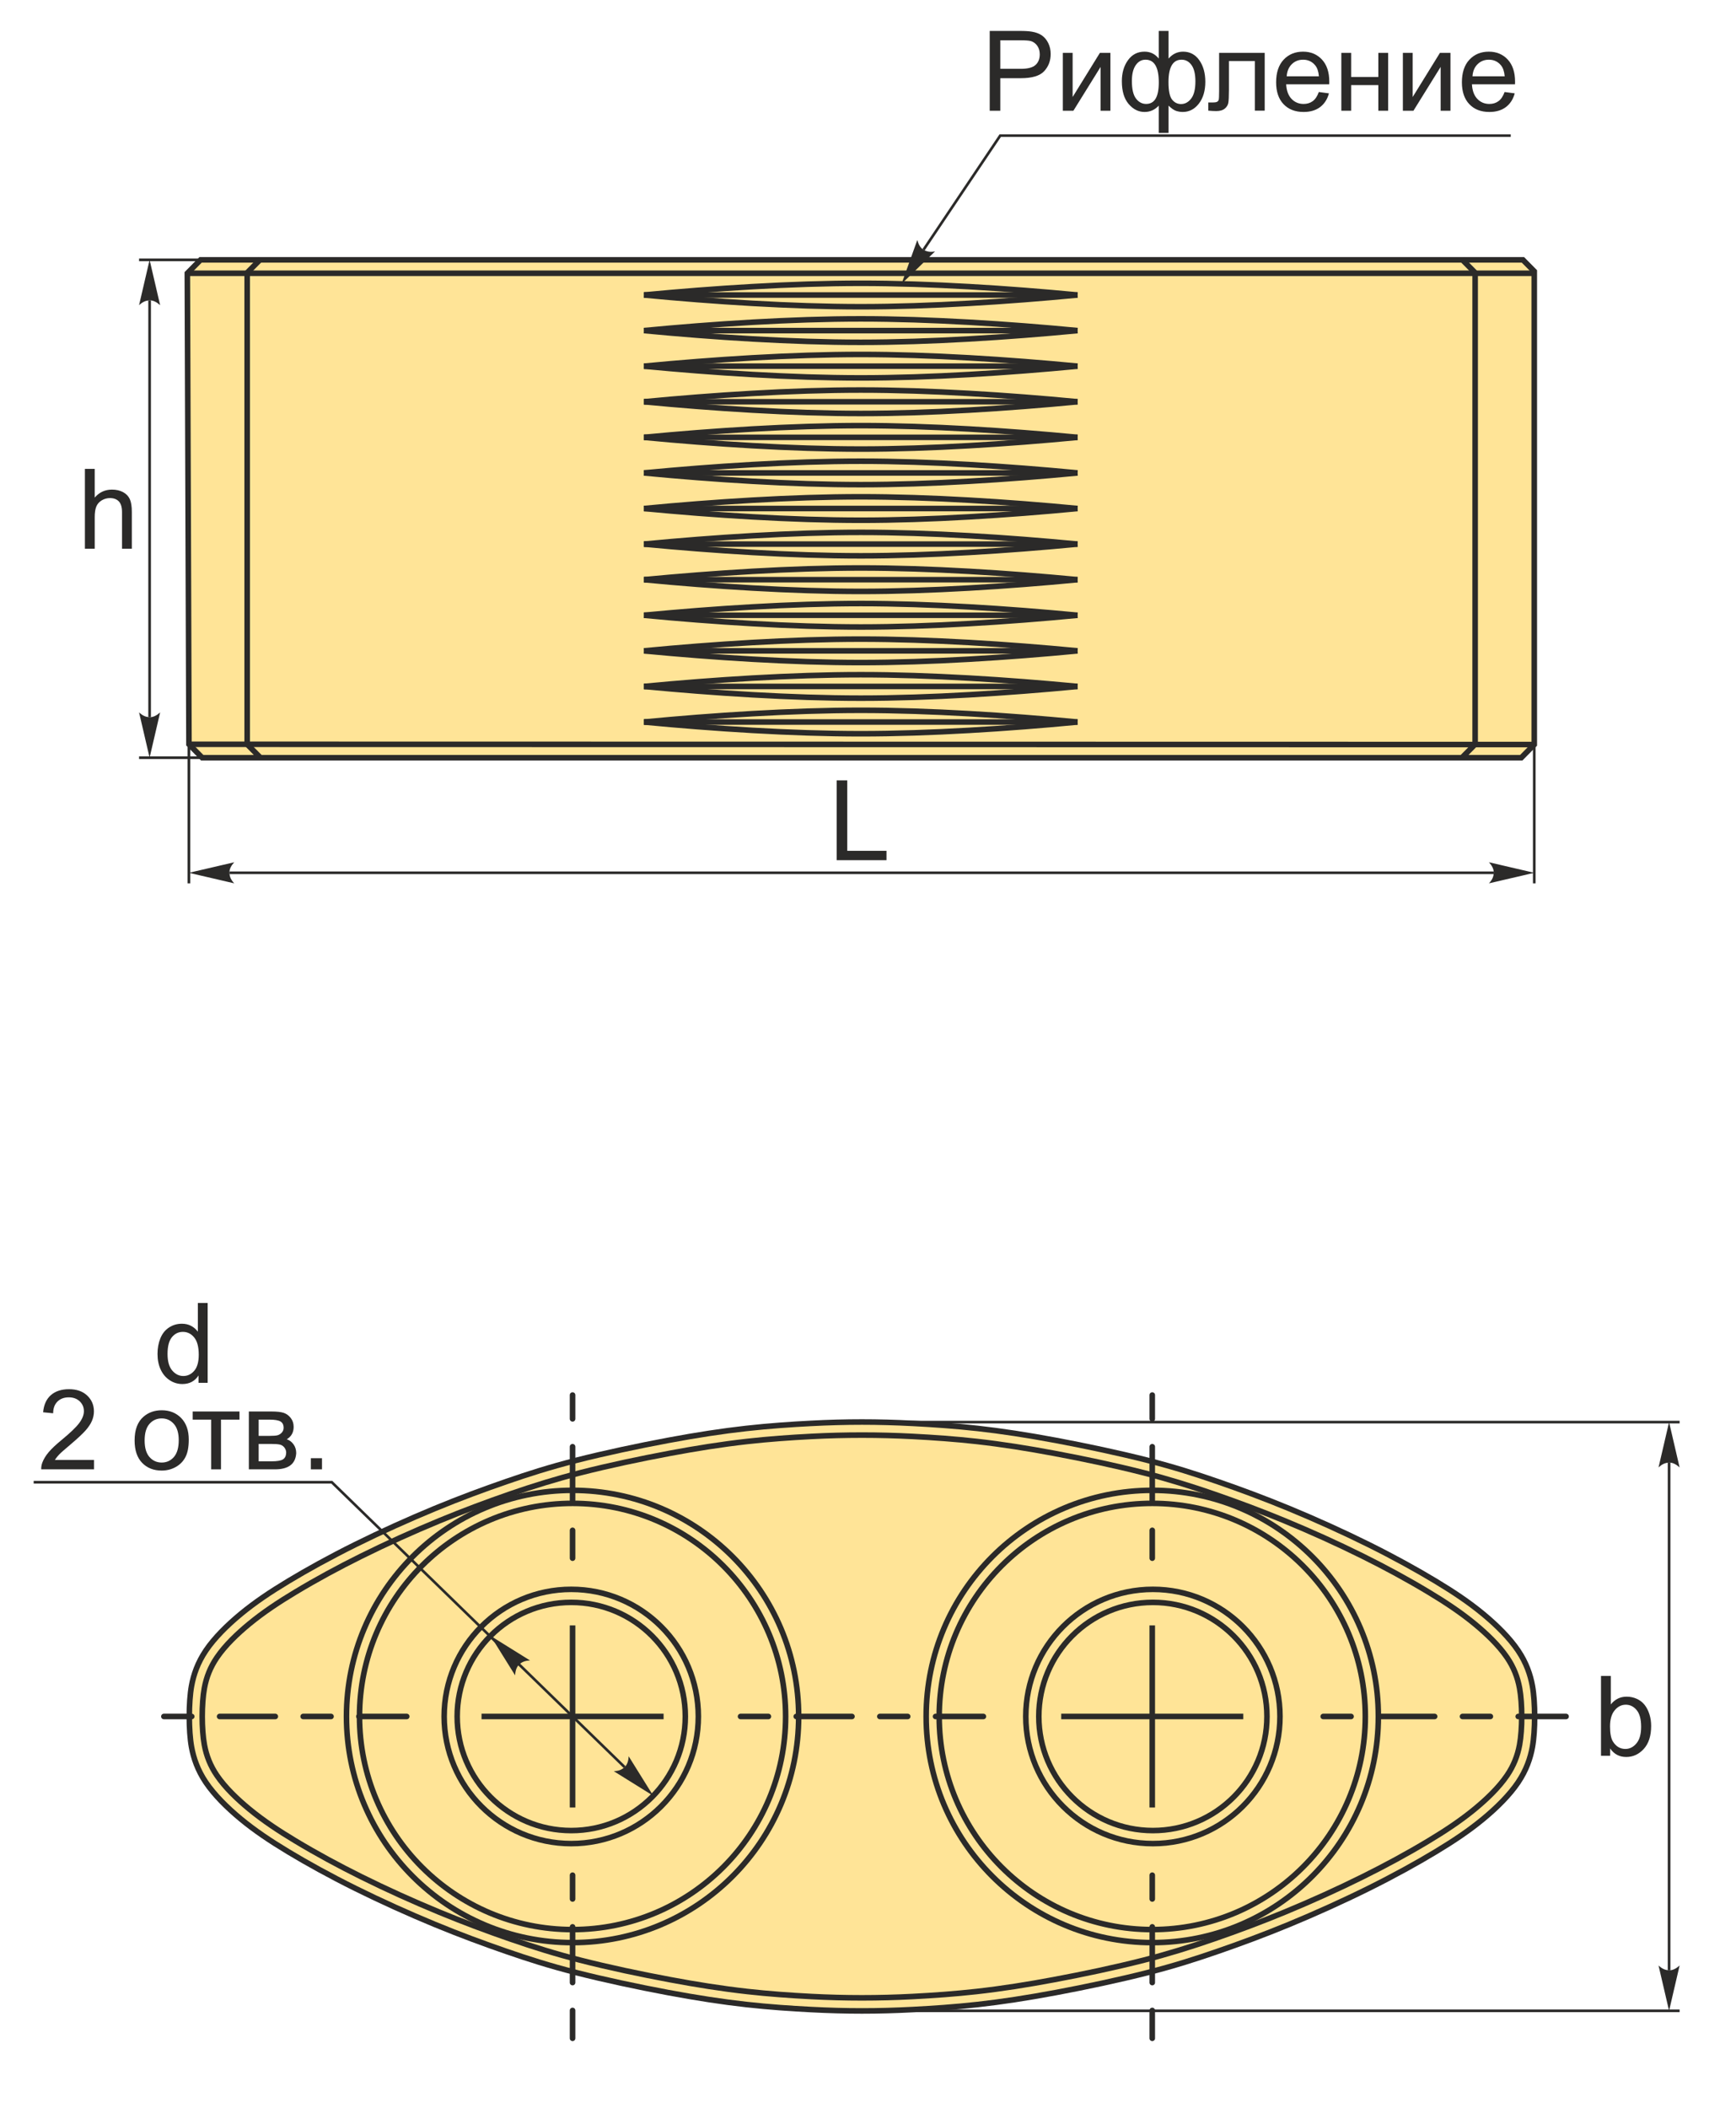 <?xml version="1.0" encoding="UTF-8"?>
<!DOCTYPE svg PUBLIC "-//W3C//DTD SVG 1.1//EN" "http://www.w3.org/Graphics/SVG/1.1/DTD/svg11.dtd">
<!-- Creator: CorelDRAW -->
<svg xmlns="http://www.w3.org/2000/svg" xml:space="preserve" width="131.89mm" height="160.102mm" version="1.1" style="shape-rendering:geometricPrecision; text-rendering:geometricPrecision; image-rendering:optimizeQuality; fill-rule:evenodd; clip-rule:evenodd"
viewBox="0 0 13837.1 16797.01"
 xmlns:xlink="http://www.w3.org/1999/xlink"
 xmlns:xodm="http://www.corel.com/coreldraw/odm/2003">
 <defs>
  <style type="text/css">
   <![CDATA[
    .str0 {stroke:#2B2A29;stroke-width:44.38;stroke-miterlimit:22.926}
    .str2 {stroke:#2B2A29;stroke-width:20.98;stroke-miterlimit:22.926}
    .str1 {stroke:#2B2A29;stroke-width:44.41;stroke-linecap:round;stroke-linejoin:round;stroke-miterlimit:22.926;stroke-dasharray:222.051 222.051 444.102 222.051}
    .fil0 {fill:none}
    .fil1 {fill:#FFE497}
    .fil3 {fill:#2B2A29;fill-rule:nonzero}
    .fil2 {fill:#2B2A29;fill-rule:nonzero}
   ]]>
  </style>
 </defs>
 <g id="Слой_x0020_1">
  <g id="_2410055055216">
   <rect class="fil0" width="13837.1" height="16797.01"/>
   <polygon class="fil1 str0" points="1506.13,5931.16 1611.67,6038.04 12125.53,6038.04 12229.13,5933.13 12229.13,2162.26 12138.79,2070.79 1598.6,2070.79 1493.06,2177.66 "/>
   <path id="стрелка.cdr" class="fil2" d="M1505.69 6955.23l361.15 -83.98c-23.62,25.96 -39.42,54.73 -38.24,83.88 1.32,31.02 11.22,54.41 38.24,84.08l-361.15 -83.97z"/>
   <path id="стрелка.cdr_0" class="fil2" d="M12229.13 6955.23l-361.16 -83.98c23.62,25.96 39.42,54.73 38.24,83.88 -1.31,31.02 -11.22,54.41 -38.24,84.08l361.16 -83.97z"/>
   <path class="fil1 str0" d="M1526.67 13434.41c15.95,-87.18 47.83,-183.2 114.56,-281.99 66.71,-98.78 168.26,-200.31 278.62,-291.37 110.36,-91.06 229.52,-171.63 379.33,-261.85 149.8,-90.22 330.23,-190.07 532.77,-290.66 202.54,-100.58 427.17,-201.88 632.73,-286.78 205.55,-84.9 392,-153.38 568.95,-214.59 176.95,-61.2 344.37,-115.11 563.49,-170.93 219.11,-55.8 489.93,-113.52 725.53,-157.6 235.61,-44.07 436.02,-74.51 623.75,-95.44 187.72,-20.93 362.78,-32.36 514.68,-40.28 284.56,-14.83 534.28,-14.83 818.83,0 151.91,7.93 326.95,19.35 514.68,40.28 187.72,20.93 388.14,51.37 623.75,95.44 235.61,44.08 506.42,101.8 725.53,157.6 219.12,55.81 386.55,109.73 563.49,170.93 176.95,61.21 363.4,129.7 568.95,214.59 205.56,84.91 430.19,186.2 632.73,286.78 202.54,100.59 382.97,200.45 532.77,290.66 149.81,90.22 268.97,170.79 379.33,261.85 110.36,91.06 211.91,192.59 278.62,291.37 66.73,98.79 98.61,194.8 114.56,281.99 23.75,129.85 23.75,357.91 0,487.77 -15.95,87.18 -47.83,183.2 -114.56,281.99 -66.71,98.78 -168.26,200.31 -278.62,291.37 -110.36,91.06 -229.52,171.63 -379.33,261.85 -149.8,90.22 -330.23,190.07 -532.77,290.66 -202.54,100.58 -427.17,201.88 -632.73,286.78 -205.55,84.9 -392,153.38 -568.95,214.59 -176.95,61.2 -344.37,115.11 -563.49,170.93 -219.11,55.8 -489.93,113.52 -725.53,157.6 -235.61,44.07 -436.02,74.51 -623.75,95.44 -187.72,20.93 -362.77,32.35 -514.68,40.28 -284.56,14.83 -534.28,14.83 -818.83,0 -151.89,-7.92 -326.95,-19.35 -514.68,-40.28 -187.72,-20.93 -388.14,-51.37 -623.75,-95.44 -235.61,-44.08 -506.42,-101.8 -725.53,-157.6 -219.12,-55.81 -386.55,-109.73 -563.49,-170.93 -176.95,-61.21 -363.4,-129.7 -568.95,-214.59 -205.56,-84.91 -430.19,-186.2 -632.73,-286.78 -202.54,-100.59 -382.97,-200.45 -532.77,-290.66 -149.81,-90.22 -268.97,-170.79 -379.33,-261.85 -110.36,-91.06 -211.91,-192.59 -278.62,-291.37 -66.73,-98.79 -98.61,-194.8 -114.56,-281.99 -23.75,-129.85 -23.75,-357.91 0,-487.77z"/>
   <path class="fil0 str0" d="M1628.84 13453.09c-22.64,123.81 -22.64,326.59 0,450.4 16.18,88.42 48.06,167.93 98.46,242.54 67.35,99.73 166.14,193.05 258.66,269.39 115.03,94.91 239.2,176.14 366.8,252.98 170.74,102.83 346.9,197.97 525.39,286.62 204.88,101.76 414.74,196.48 626.17,283.81 185.67,76.68 373.43,146.78 563.25,212.43 183.88,63.6 366.52,120.38 555.19,168.43 236.9,60.34 478.71,111.21 719,156.16 204.3,38.22 409.54,71.27 616.15,94.31 169.13,18.85 338.66,30.92 508.57,39.77 270.71,14.12 537.32,14.12 808.02,0 169.92,-8.85 339.45,-20.92 508.58,-39.77 206.61,-23.04 411.85,-56.09 616.15,-94.31 240.29,-44.96 482.1,-95.83 719,-156.16 188.67,-48.05 371.3,-104.83 555.19,-168.43 189.82,-65.66 377.59,-135.75 563.25,-212.43 211.43,-87.33 421.29,-182.06 626.17,-283.81 178.49,-88.64 354.65,-183.79 525.39,-286.62 127.6,-76.84 251.77,-158.07 366.8,-252.98 92.51,-76.34 191.3,-169.66 258.66,-269.39 50.4,-74.62 82.28,-154.12 98.46,-242.54 22.64,-123.81 22.64,-326.59 0,-450.4 -16.18,-88.42 -48.06,-167.93 -98.46,-242.54 -67.35,-99.73 -166.14,-193.05 -258.66,-269.39 -115.03,-94.91 -239.2,-176.14 -366.8,-252.98 -170.74,-102.83 -346.9,-197.97 -525.39,-286.62 -204.88,-101.76 -414.74,-196.48 -626.17,-283.81 -185.67,-76.68 -373.43,-146.78 -563.25,-212.43 -183.88,-63.6 -366.52,-120.38 -555.19,-168.43 -236.9,-60.34 -478.71,-111.21 -719,-156.16 -204.3,-38.22 -409.54,-71.27 -616.15,-94.31 -169.13,-18.85 -338.66,-30.92 -508.58,-39.77 -270.7,-14.12 -537.31,-14.12 -808.02,0 -169.91,8.85 -339.44,20.92 -508.57,39.77 -206.61,23.04 -411.85,56.09 -616.15,94.31 -240.29,44.96 -482.1,95.83 -719,156.16 -188.67,48.05 -371.3,104.83 -555.19,168.43 -189.82,65.66 -377.59,135.75 -563.25,212.43 -211.43,87.33 -421.29,182.06 -626.17,283.81 -178.49,88.64 -354.65,183.79 -525.39,286.62 -127.6,76.84 -251.77,158.07 -366.8,252.98 -92.51,76.34 -191.3,169.66 -258.66,269.39 -50.4,74.62 -82.28,154.12 -98.46,242.54z"/>
   <circle class="fil0 str0" cx="4553.23" cy="13678.29" r="1013.05"/>
   <g>
    <path class="fil0 str0" d="M4553.23 12769.1c502.13,0 909.19,407.06 909.19,909.19 0,502.13 -407.06,909.19 -909.19,909.19 -502.13,0 -909.19,-407.06 -909.19,-909.19 0,-502.13 407.06,-909.19 909.19,-909.19z"/>
   </g>
   <circle class="fil0 str0" cx="9189.25" cy="13678.29" r="1013.05"/>
   <g>
    <path class="fil0 str0" d="M9189.25 12769.1c502.13,0 909.19,407.06 909.19,909.19 0,502.13 -407.06,909.19 -909.19,909.19 -502.13,0 -909.19,-407.06 -909.19,-909.19 0,-502.13 407.06,-909.19 909.19,-909.19z"/>
   </g>
   <circle class="fil0 str0" cx="4563.72" cy="13678.29" r="1802.09"/>
   <g>
    <path class="fil0 str0" d="M4563.72 11980.06c937.9,0 1698.23,760.32 1698.23,1698.23 0,937.9 -760.32,1698.23 -1698.23,1698.23 -937.9,0 -1698.23,-760.32 -1698.23,-1698.23 0,-937.9 760.32,-1698.23 1698.23,-1698.23z"/>
   </g>
   <circle class="fil0 str0" cx="9184.25" cy="13678.29" r="1802.09"/>
   <g>
    <path class="fil0 str0" d="M9184.25 11980.06c937.9,0 1698.23,760.32 1698.23,1698.23 0,937.9 -760.32,1698.23 -1698.23,1698.23 -937.9,0 -1698.23,-760.32 -1698.23,-1698.23 0,-937.9 760.32,-1698.23 1698.23,-1698.23z"/>
   </g>
   <line class="fil0 str0" x1="3838.13" y1="13678.29" x2="5289.3" y2= "13678.29" />
   <line class="fil0 str0" x1="8458.66" y1="13678.29" x2="9909.83" y2= "13678.29" />
   <line class="fil0 str0" x1="4563.72" y1="14403.88" x2="4563.72" y2= "12952.7" />
   <line class="fil0 str0" x1="9184.25" y1="14403.88" x2="9184.25" y2= "12952.7" />
   <line class="fil0 str1" x1="1306.21" y1="13678.29" x2="3241.92" y2= "13678.29" />
   <line class="fil0 str1" x1="5902.63" y1="13678.29" x2="7838.34" y2= "13678.29" />
   <line class="fil0 str1" x1="10546.93" y1="13678.29" x2="12482.64" y2= "13678.29" />
   <path class="fil3" d="M12833.93 13991.31l-72.84 0 0 -636.01 78.17 0 0 226.96c33.02,-41.16 75.06,-61.74 126.29,-61.74 28.27,0 55.22,5.63 80.53,17.03 25.32,11.4 46.05,27.54 62.48,48.11 16.28,20.73 29.17,45.61 38.35,74.77 9.33,29.01 13.92,60.25 13.92,93.42 0,78.76 -19.55,139.76 -58.48,182.69 -39.09,43.08 -85.87,64.54 -140.5,64.54 -54.34,0 -96.97,-22.65 -127.91,-67.81l0 58.04zm-0.89 -233.92c0,55.08 7.55,94.91 22.5,119.48 24.58,40.12 57.74,60.25 99.64,60.25 34.2,0 63.66,-14.8 88.38,-44.41 24.88,-29.61 37.31,-73.72 37.31,-132.35 0,-60.12 -11.83,-104.38 -35.67,-132.95 -23.84,-28.58 -52.71,-42.93 -86.46,-42.93 -34.2,0 -63.66,14.8 -88.39,44.41 -24.86,29.61 -37.31,72.39 -37.31,128.5z"/>
   <line class="fil0 str2" x1="6985.88" y1="16023.87" x2="13387.66" y2= "16023.87" />
   <line class="fil0 str2" x1="6985.88" y1="11332.5" x2="13387.66" y2= "11332.5" />
   <line class="fil0 str2" x1="13303.78" y1="11655.41" x2="13303.78" y2= "15700.96" />
   <path id="стрелка.cdr_1" class="fil2" d="M13303.67 11332.5l83.98 361.15c-25.96,-23.62 -54.73,-39.42 -83.88,-38.24 -31.02,1.32 -54.41,11.22 -84.08,38.24l83.97 -361.15z"/>
   <path id="стрелка.cdr_2" class="fil2" d="M13303.67 16023.87l83.98 -361.15c-25.96,23.62 -54.73,39.42 -83.88,38.24 -31.02,-1.32 -54.41,-11.22 -84.08,-38.24l83.97 361.15z"/>
   <path id="стрелка.cdr_3" class="fil2" d="M3909.86 13035.92l195.99 314.76c1.66,-35.06 10.83,-66.58 32.27,-86.35 22.87,-21 46.4,-30.55 86.5,-32.42l-314.76 -195.99z"/>
   <polyline class="fil0 str2" points="4978.64,14081.91 2644.5,11811.53 268.33,11811.53 "/>
   <path id="стрелка.cdr_4" class="fil2" d="M5206.93 14310.32l-195.99 -314.76c-1.66,35.06 -10.83,66.58 -32.27,86.35 -22.87,21 -46.4,30.55 -86.5,32.42l314.76 195.99z"/>
   <path class="fil3" d="M1582.35 11019.34l0 -58.48c-29.16,45.45 -72.1,68.25 -128.79,68.25 -36.72,0 -70.47,-10.06 -101.12,-30.34 -30.79,-20.14 -54.63,-48.42 -71.66,-84.54 -16.88,-36.27 -25.32,-77.87 -25.32,-124.95 0,-45.89 7.7,-87.49 22.94,-124.95 15.4,-37.31 38.35,-66.02 68.99,-85.86 30.5,-19.99 64.85,-29.91 102.6,-29.91 27.83,0 52.56,5.93 74.17,17.63 21.61,11.7 39.23,27.09 52.85,45.89l0 -228.73 78.17 0 0 636.01 -72.84 0zm-246.94 -229.92c0,58.93 12.43,102.9 37.45,132.07 24.88,29.16 54.34,43.67 88.23,43.67 34.2,0 63.22,-13.91 87.2,-41.75 23.84,-27.83 35.83,-70.32 35.83,-127.47 0,-62.77 -12.14,-108.96 -36.57,-138.42 -24.28,-29.46 -54.32,-44.12 -90.01,-44.12 -34.79,0 -63.81,14.07 -87.2,42.34 -23.24,28.27 -34.94,72.84 -34.94,133.68z"/>
   <path id="_1" class="fil3" d="M749.54 11634.38l0 74.62 -421.05 0c-0.59,-18.8 2.52,-36.87 9.18,-54.34 10.81,-28.57 28.13,-56.84 51.96,-84.53 23.84,-27.69 57.89,-59.66 102.16,-95.93 68.84,-56.71 115.63,-101.57 140.05,-134.72 24.58,-33.16 36.87,-64.55 36.87,-94.16 0,-30.94 -11.11,-57 -33.31,-78.32 -22.21,-21.17 -51.23,-31.83 -86.9,-31.83 -37.76,0 -67.95,11.26 -90.6,33.75 -22.66,22.36 -34.06,53.45 -34.35,93.27l-79.94 -7.99c5.48,-59.8 26.2,-105.41 62.03,-136.79 35.98,-31.39 84.09,-47.09 144.65,-47.09 61,0 109.4,16.88 144.94,50.79 35.67,33.9 53.44,75.95 53.44,125.98 0,25.46 -5.18,50.48 -15.7,75.07 -10.37,24.72 -27.69,50.63 -51.82,77.87 -24.28,27.09 -64.4,64.54 -120.36,111.92 -46.93,39.38 -77.13,66.03 -90.46,80.09 -13.32,14.07 -24.28,28.13 -33.02,42.34l312.24 0z"/>
   <path id="_2" class="fil3" d="M1072.86 11478.49c0,-85.13 23.69,-148.19 71.21,-189.2 39.53,-34.06 87.95,-51.08 144.94,-51.08 63.22,0 115.04,20.73 155.3,62.18 40.12,41.3 60.25,98.6 60.25,171.59 0,59.21 -8.88,105.7 -26.65,139.61 -17.76,33.9 -43.68,60.25 -77.72,79.05 -33.91,18.8 -71.07,28.13 -111.19,28.13 -64.54,0 -116.65,-20.57 -156.48,-61.88 -39.83,-41.3 -59.66,-100.82 -59.66,-178.4zm79.94 0.15c0,58.92 12.88,103.04 38.64,132.2 25.91,29.31 58.33,43.97 97.56,43.97 38.79,0 71.07,-14.66 96.97,-44.12 25.76,-29.46 38.64,-74.32 38.64,-134.57 0,-56.85 -13.03,-99.93 -38.93,-129.1 -25.91,-29.31 -58.19,-43.97 -96.68,-43.97 -39.23,0 -71.65,14.51 -97.56,43.68 -25.76,29.17 -38.64,73.14 -38.64,131.91z"/>
   <polygon id="_3" class="fil3" points="1535.8,11247.98 1908.87,11247.98 1908.87,11312.83 1761.43,11312.83 1761.43,11709 1683.25,11709 1683.25,11312.83 1535.8,11312.83 "/>
   <path id="_4" class="fil3" d="M1983.49 11247.98l179.88 0c44.12,0 76.99,3.7 98.6,11.1 21.47,7.41 39.97,20.88 55.37,40.57 15.54,19.84 23.24,43.37 23.24,70.91 0,22.05 -4.58,41.3 -13.62,57.59 -9.18,16.43 -22.8,30.2 -41.16,41.16 21.61,7.25 39.53,20.73 53.88,40.56 14.22,19.69 21.32,43.24 21.32,70.32 -2.81,43.68 -18.5,76.09 -46.78,97.12 -28.27,21.17 -69.43,31.68 -123.32,31.68l-207.42 0 0 -461.01zm78.17 194.53l82.9 0c33.02,0 55.81,-1.77 68.1,-5.18 12.43,-3.56 23.54,-10.51 33.31,-21.17 9.77,-10.51 14.66,-23.24 14.66,-38.04 0,-24.43 -8.58,-41.3 -25.61,-50.94 -17.17,-9.62 -46.49,-14.35 -87.94,-14.35l-85.42 0 0 129.68zm0 202.53l102.6 0c44.12,0 74.47,-5.18 90.9,-15.4 16.43,-10.36 25.02,-27.98 25.9,-53.3 0,-14.66 -4.73,-28.42 -14.21,-41 -9.62,-12.59 -22.06,-20.58 -37.31,-23.84 -15.25,-3.41 -39.83,-5.04 -73.58,-5.04l-94.31 0 0 138.57z"/>
   <polygon id="_5" class="fil3" points="2477.67,11709 2477.67,11620.17 2566.49,11620.17 2566.49,11709 "/>
   <polyline class="fil0 str0" points="2075.66,2066.51 1970.11,2173.38 1970.11,5931.16 2075.66,6038.04 "/>
   <polyline class="fil0 str0" points="11652.33,2066.51 11757.88,2173.38 11757.88,5931.16 11652.33,6038.04 "/>
   <line class="fil0 str0" x1="1493.06" y1="2177.66" x2="12229.13" y2= "2177.66" />
   <line class="fil0 str0" x1="12229.13" y1="5933.13" x2="1506.13" y2= "5931.16" />
   <line class="fil0 str2" x1="1828.59" y1="6955.12" x2="11906.22" y2= "6955.12" />
   <line class="fil0 str2" x1="1108.42" y1="6038.04" x2="1637.16" y2= "6038.04" />
   <line class="fil0 str2" x1="1108.42" y1="2070.79" x2="1637.16" y2= "2070.79" />
   <line class="fil0 str2" x1="1192.5" y1="2393.69" x2="1192.5" y2= "5715.13" />
   <line class="fil0 str2" x1="1505.69" y1="5803.44" x2="1505.69" y2= "7039.2" />
   <line class="fil0 str2" x1="12229.13" y1="5803.44" x2="12229.13" y2= "7039.2" />
   <polygon class="fil3" points="6668.87,6854.59 6668.87,6218.58 6753.26,6218.58 6753.26,6779.98 7065.93,6779.98 7065.93,6854.59 "/>
   <path class="fil3" d="M676.78 4372.42l0 -636.01 78.17 0 0 228.88c36.27,-42.49 82.01,-63.66 137.39,-63.66 33.9,0 63.36,6.66 88.53,20.14 25.02,13.47 42.94,31.98 53.75,55.66 10.81,23.69 16.14,58.19 16.14,103.19l0 291.8 -78.17 0 0 -291.5c0,-38.93 -8.44,-67.35 -25.17,-85.13 -16.87,-17.76 -40.56,-26.65 -71.35,-26.65 -22.96,0 -44.57,5.93 -64.85,17.92 -20.28,11.99 -34.64,28.27 -43.38,48.85 -8.58,20.44 -12.87,48.71 -12.87,84.83l0 251.68 -78.17 0z"/>
   <path class="fil3" d="M7888.7 882.49l0 -636.01 240.14 0c42.19,0 74.47,2.08 96.81,6.07 31.24,5.18 57.45,15.1 78.61,29.61 21.17,14.66 38.2,35.09 51.08,61.29 12.87,26.21 19.24,55.08 19.24,86.61 0,53.89 -17.17,99.64 -51.67,136.94 -34.34,37.45 -96.67,56.11 -186.68,56.11l-163.14 0 0 259.38 -84.39 0zm84.39 -333.99l164.33 0c54.48,0 92.98,-10.06 115.92,-30.35 22.8,-20.28 34.2,-48.7 34.2,-85.57 0,-26.5 -6.66,-49.3 -20.13,-68.25 -13.47,-18.95 -31.24,-31.54 -53.15,-37.6 -14.22,-3.7 -40.42,-5.63 -78.47,-5.63l-162.7 0 0 227.4z"/>
   <polygon id="_1_5" class="fil3" points="8471.42,421.47 8549.59,421.47 8549.59,773.08 8766.77,421.47 8850.71,421.47 8850.71,882.49 8772.54,882.49 8772.54,533.1 8555.65,882.49 8471.42,882.49 "/>
   <path id="_2_6" class="fil3" d="M9235.93 246.48l78.17 0 0 220.3c16.14,-18.51 33.91,-32.27 53.3,-41.45 19.25,-9.03 40.12,-13.63 62.33,-13.63 54.48,0 97.71,22.81 129.68,68.26 31.83,45.45 47.82,102.6 47.82,171.59 0,71.95 -17.17,129.98 -51.51,174.24 -34.35,44.27 -77.13,66.47 -128.22,66.47 -16.72,0 -33.75,-2.66 -51.07,-7.85 -17.32,-5.17 -38.05,-19.39 -62.33,-42.48l0 217.33 -78.17 0 0 -217.33c-15.54,16.72 -32.86,29.31 -51.81,37.75 -18.96,8.44 -39.38,12.58 -61.45,12.58 -48.26,0 -90.46,-21.17 -126.58,-63.36 -36.12,-42.34 -54.18,-102.9 -54.18,-181.66 0,-66.77 16.28,-122.58 48.99,-167.74 32.72,-45.16 76.55,-67.81 131.76,-67.81 23.25,0 44.13,4.6 62.93,13.63 18.8,9.18 35.52,22.94 50.33,41.45l0 -220.3zm77.73 407.42c0,69.29 9.47,115.77 28.57,139.61 18.96,23.84 42.78,35.68 71.36,35.68 31.68,0 58.77,-14.66 81.13,-43.97 22.36,-29.17 33.46,-74.76 33.46,-136.5 0,-58.17 -10.37,-101.7 -30.94,-130.27 -20.58,-28.58 -47.09,-42.78 -79.36,-42.78 -34.64,0 -60.55,14.8 -78.02,44.56 -17.47,29.75 -26.2,74.32 -26.2,133.68zm-291.8 -8.88c0,64.98 10.95,111.78 32.71,140.34 21.77,28.58 48.71,42.93 80.98,42.93 33.75,0 59.07,-14.21 75.8,-42.64 16.58,-28.42 25.02,-71.21 25.02,-128.06 0,-60.69 -8.74,-106.15 -26.35,-136.49 -17.62,-30.35 -44.12,-45.45 -79.65,-45.45 -31.98,0 -58.03,14.8 -78.32,44.41 -20.13,29.61 -30.19,71.21 -30.19,124.95z"/>
   <path id="_3_7" class="fil3" d="M9717.23 421.47l363.31 0 0 460.57 -78.17 0 0 -395.73 -206.97 0 0 229.32c0,53.44 -1.77,88.67 -5.17,105.85 -3.56,17.03 -13.03,31.83 -28.58,44.57 -15.7,12.73 -38.2,19.09 -67.66,19.09 -18.2,0 -39.23,-1.19 -62.92,-3.41l0 -64.98 34.2 0c16.14,0 27.68,-1.64 34.64,-5.04 6.96,-3.26 11.54,-8.59 13.91,-15.84 2.22,-7.25 3.41,-30.79 3.41,-70.62l0 -303.79z"/>
   <path id="_4_8" class="fil3" d="M10511.79 733.26l80.84 10.66c-12.59,46.93 -36.12,83.5 -70.47,109.4 -34.35,25.91 -78.17,38.93 -131.61,38.93 -67.21,0 -120.5,-20.72 -159.89,-62.17 -39.38,-41.3 -59.07,-99.49 -59.07,-174.25 0,-77.28 19.84,-137.39 59.65,-180.02 39.83,-42.79 91.5,-64.11 155.01,-64.11 61.44,0 111.63,20.88 150.56,62.78 38.93,41.89 58.48,100.81 58.48,176.76 0,4.6 -0.15,11.55 -0.44,20.73l-343.32 0c2.96,50.48 17.17,89.27 42.93,116.07 25.61,26.8 57.73,40.27 96.08,40.27 28.58,0 53,-7.54 73.14,-22.65 20.28,-15.1 36.27,-39.23 48.11,-72.39zm-255.82 -125.25l256.71 0c-3.41,-38.79 -13.32,-67.81 -29.46,-87.2 -24.73,-30.05 -57,-45.14 -96.53,-45.14 -35.83,0 -65.88,11.99 -90.31,35.98 -24.28,23.98 -37.75,56.11 -40.41,96.37z"/>
   <polygon id="_5_9" class="fil3" points="10691.37,421.47 10769.54,421.47 10769.54,613.34 10986.27,613.34 10986.27,421.47 11064.45,421.47 11064.45,882.49 10986.27,882.49 10986.27,678.19 10769.54,678.19 10769.54,882.49 10691.37,882.49 "/>
   <polygon id="_6" class="fil3" points="11181.85,421.47 11260.02,421.47 11260.02,773.08 11477.2,421.47 11561.14,421.47 11561.14,882.49 11482.97,882.49 11482.97,533.1 11266.08,882.49 11181.85,882.49 "/>
   <path id="_7" class="fil3" d="M11992.55 733.26l80.84 10.66c-12.59,46.93 -36.12,83.5 -70.47,109.4 -34.35,25.91 -78.17,38.93 -131.61,38.93 -67.21,0 -120.5,-20.72 -159.89,-62.17 -39.38,-41.3 -59.07,-99.49 -59.07,-174.25 0,-77.28 19.84,-137.39 59.65,-180.02 39.83,-42.79 91.5,-64.11 155.01,-64.11 61.44,0 111.63,20.88 150.56,62.78 38.93,41.89 58.48,100.81 58.48,176.76 0,4.6 -0.15,11.55 -0.44,20.73l-343.32 0c2.96,50.48 17.17,89.27 42.93,116.07 25.61,26.8 57.73,40.27 96.08,40.27 28.58,0 53,-7.54 73.14,-22.65 20.28,-15.1 36.27,-39.23 48.11,-72.39zm-255.82 -125.25l256.71 0c-3.41,-38.79 -13.32,-67.81 -29.46,-87.2 -24.73,-30.05 -57,-45.14 -96.53,-45.14 -35.83,0 -65.88,11.99 -90.31,35.98 -24.28,23.98 -37.75,56.11 -40.41,96.37z"/>
   <path id="стрелка.cdr_10" class="fil2" d="M1192.39 2070.79l83.98 361.15c-25.96,-23.62 -54.73,-39.42 -83.88,-38.24 -31.02,1.32 -54.41,11.22 -84.08,38.24l83.97 -361.15z"/>
   <path id="стрелка.cdr_11" class="fil2" d="M1192.39 6038.04l83.98 -361.15c-25.96,23.62 -54.73,39.42 -83.88,38.24 -31.02,-1.32 -54.41,-11.22 -84.08,-38.24l83.97 361.15z"/>
   <polyline class="fil0 str2" points="7361.2,1990.35 7972.5,1080.77 12041.6,1080.77 "/>
   <path id="стрелка.cdr_12" class="fil2" d="M7186.14 2261.69l125.34 -348.97c8.99,33.93 24.6,62.81 49.72,77.63 26.77,15.73 51.8,20.09 91.38,13.48l-266.44 257.86z"/>
   <g>
    <g>
     <line class="fil0 str0" x1="5133.51" y1="2350.83" x2="8555.98" y2= "2350.83" />
     <path class="fil0 str0" d="M5133.51 2350.83c549.79,-52.69 1175.86,-93.44 1726.83,-93.46 551.45,-0.04 1178.06,40.73 1728.34,93.46"/>
     <path class="fil0 str0" d="M5133.51 2350.83c549.79,52.69 1175.86,93.44 1726.83,93.46 551.45,0.04 1178.06,-40.73 1728.34,-93.46"/>
    </g>
    <g>
     <line class="fil0 str0" x1="5133.51" y1="2634.41" x2="8555.98" y2= "2634.41" />
     <path class="fil0 str0" d="M5133.51 2634.41c549.79,-52.69 1175.86,-93.44 1726.83,-93.46 551.45,-0.04 1178.06,40.73 1728.34,93.46"/>
     <path class="fil0 str0" d="M5133.51 2634.41c549.79,52.69 1175.86,93.44 1726.83,93.46 551.45,0.04 1178.06,-40.73 1728.34,-93.46"/>
    </g>
    <g>
     <line class="fil0 str0" x1="5133.51" y1="2917.98" x2="8555.98" y2= "2917.98" />
     <path class="fil0 str0" d="M5133.51 2917.98c549.79,-52.69 1175.86,-93.44 1726.83,-93.46 551.45,-0.04 1178.06,40.73 1728.34,93.46"/>
     <path class="fil0 str0" d="M5133.51 2917.98c549.79,52.69 1175.86,93.44 1726.83,93.46 551.45,0.04 1178.06,-40.73 1728.34,-93.46"/>
    </g>
    <g>
     <line class="fil0 str0" x1="5133.51" y1="3201.55" x2="8555.98" y2= "3201.55" />
     <path class="fil0 str0" d="M5133.51 3201.55c549.79,-52.69 1175.86,-93.44 1726.83,-93.46 551.45,-0.04 1178.06,40.73 1728.34,93.46"/>
     <path class="fil0 str0" d="M5133.51 3201.55c549.79,52.69 1175.86,93.44 1726.83,93.46 551.45,0.04 1178.06,-40.73 1728.34,-93.46"/>
    </g>
    <g>
     <line class="fil0 str0" x1="5133.51" y1="3485.13" x2="8555.98" y2= "3485.13" />
     <path class="fil0 str0" d="M5133.51 3485.13c549.79,-52.69 1175.86,-93.44 1726.83,-93.46 551.45,-0.04 1178.06,40.73 1728.34,93.46"/>
     <path class="fil0 str0" d="M5133.51 3485.13c549.79,52.69 1175.86,93.44 1726.83,93.46 551.45,0.04 1178.06,-40.73 1728.34,-93.46"/>
    </g>
    <g>
     <line class="fil0 str0" x1="5133.51" y1="3768.7" x2="8555.98" y2= "3768.7" />
     <path class="fil0 str0" d="M5133.51 3768.7c549.79,-52.69 1175.86,-93.44 1726.83,-93.46 551.45,-0.04 1178.06,40.73 1728.34,93.46"/>
     <path class="fil0 str0" d="M5133.51 3768.7c549.79,52.69 1175.86,93.44 1726.83,93.46 551.45,0.04 1178.06,-40.73 1728.34,-93.46"/>
    </g>
    <g>
     <line class="fil0 str0" x1="5133.51" y1="4052.27" x2="8555.98" y2= "4052.27" />
     <path class="fil0 str0" d="M5133.51 4052.27c549.79,-52.69 1175.86,-93.44 1726.83,-93.46 551.45,-0.04 1178.06,40.73 1728.34,93.46"/>
     <path class="fil0 str0" d="M5133.51 4052.27c549.79,52.69 1175.86,93.44 1726.83,93.46 551.45,0.04 1178.06,-40.73 1728.34,-93.46"/>
    </g>
    <g>
     <line class="fil0 str0" x1="5133.51" y1="4335.84" x2="8555.98" y2= "4335.84" />
     <path class="fil0 str0" d="M5133.51 4335.84c549.79,-52.69 1175.86,-93.44 1726.83,-93.46 551.45,-0.04 1178.06,40.73 1728.34,93.46"/>
     <path class="fil0 str0" d="M5133.51 4335.84c549.79,52.69 1175.86,93.44 1726.83,93.46 551.45,0.04 1178.06,-40.73 1728.34,-93.46"/>
    </g>
    <g>
     <line class="fil0 str0" x1="5133.51" y1="4619.42" x2="8555.98" y2= "4619.42" />
     <path class="fil0 str0" d="M5133.51 4619.42c549.79,-52.69 1175.86,-93.44 1726.83,-93.46 551.45,-0.04 1178.06,40.73 1728.34,93.46"/>
     <path class="fil0 str0" d="M5133.51 4619.42c549.79,52.69 1175.86,93.44 1726.83,93.46 551.45,0.04 1178.06,-40.73 1728.34,-93.46"/>
    </g>
    <g>
     <line class="fil0 str0" x1="5133.51" y1="4902.99" x2="8555.98" y2= "4902.99" />
     <path class="fil0 str0" d="M5133.51 4902.99c549.79,-52.69 1175.86,-93.44 1726.83,-93.46 551.45,-0.04 1178.06,40.73 1728.34,93.46"/>
     <path class="fil0 str0" d="M5133.51 4902.99c549.79,52.69 1175.86,93.44 1726.83,93.46 551.45,0.04 1178.06,-40.73 1728.34,-93.46"/>
    </g>
    <g>
     <line class="fil0 str0" x1="5133.51" y1="5186.56" x2="8555.98" y2= "5186.56" />
     <path class="fil0 str0" d="M5133.51 5186.56c549.79,-52.69 1175.86,-93.44 1726.83,-93.46 551.45,-0.04 1178.06,40.73 1728.34,93.46"/>
     <path class="fil0 str0" d="M5133.51 5186.56c549.79,52.69 1175.86,93.44 1726.83,93.46 551.45,0.04 1178.06,-40.73 1728.34,-93.46"/>
    </g>
    <g>
     <line class="fil0 str0" x1="5133.51" y1="5470.13" x2="8555.98" y2= "5470.13" />
     <path class="fil0 str0" d="M5133.51 5470.13c549.79,-52.69 1175.86,-93.44 1726.83,-93.46 551.45,-0.04 1178.06,40.73 1728.34,93.46"/>
     <path class="fil0 str0" d="M5133.51 5470.13c549.79,52.69 1175.86,93.44 1726.83,93.46 551.45,0.04 1178.06,-40.73 1728.34,-93.46"/>
    </g>
    <g>
     <line class="fil0 str0" x1="5133.51" y1="5753.71" x2="8555.98" y2= "5753.71" />
     <path class="fil0 str0" d="M5133.51 5753.71c549.79,-52.69 1175.86,-93.44 1726.83,-93.46 551.45,-0.04 1178.06,40.73 1728.34,93.46"/>
     <path class="fil0 str0" d="M5133.51 5753.71c549.79,52.69 1175.86,93.44 1726.83,93.46 551.45,0.04 1178.06,-40.73 1728.34,-93.46"/>
    </g>
   </g>
   <line class="fil0 str1" x1="9184.25" y1="12416.93" x2="9184.25" y2= "11116.97" />
   <line class="fil0 str1" x1="4563.72" y1="12416.93" x2="4563.72" y2= "11116.97" />
   <line class="fil0 str1" x1="9184.25" y1="16242.96" x2="9184.25" y2= "14943" />
   <line class="fil0 str1" x1="4563.72" y1="16242.96" x2="4563.72" y2= "14943" />
  </g>
 </g>
</svg>

